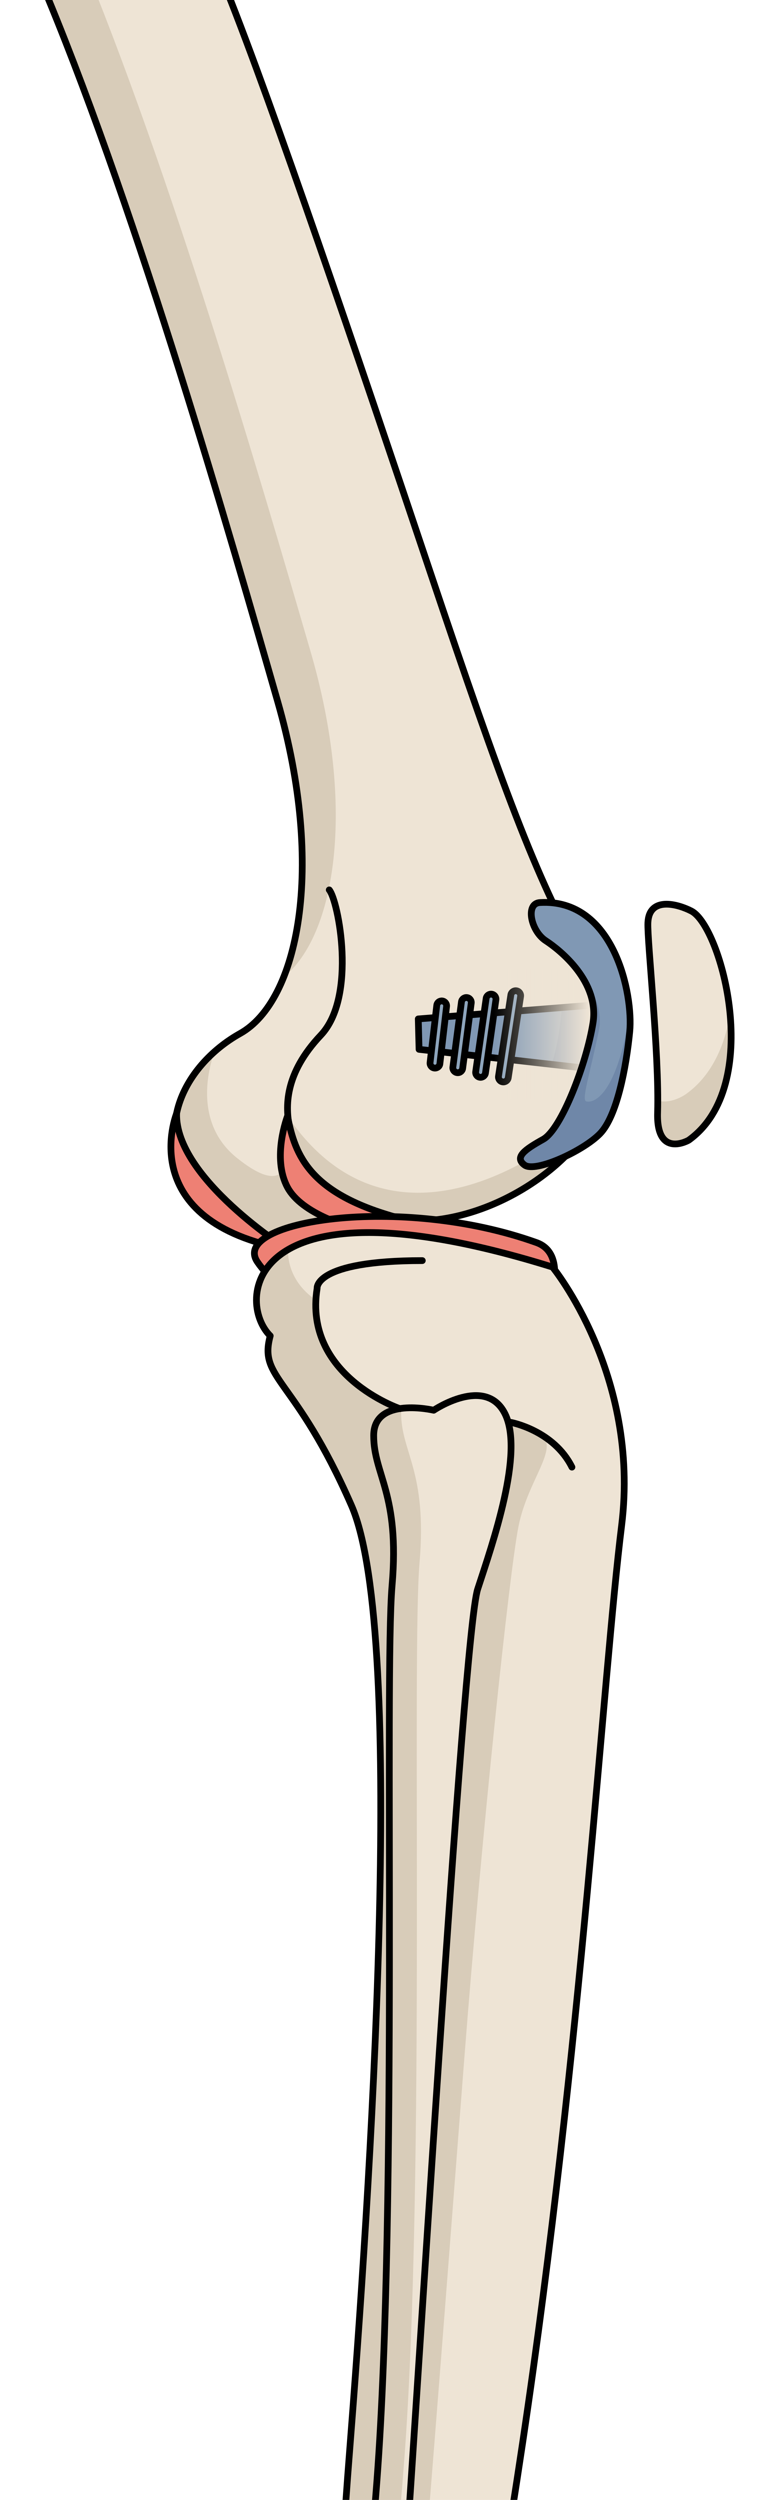 <?xml version="1.0" encoding="utf-8"?>
<!-- Generator: Adobe Illustrator 25.2.1, SVG Export Plug-In . SVG Version: 6.00 Build 0)  -->
<svg version="1.1" id="Camada_1" xmlns="http://www.w3.org/2000/svg" xmlns:xlink="http://www.w3.org/1999/xlink" x="0px" y="0px"
	 width="115.235px" height="370.814px" viewBox="0 0 115.235 370.814" enable-background="new 0 0 115.235 370.814"
	 xml:space="preserve">
<g>
	<defs>
		<rect id="SVGID_1_" width="115.235" height="370.814"/>
	</defs>
	<clipPath id="SVGID_2_">
		<use xlink:href="#SVGID_1_"  overflow="visible"/>
	</clipPath>
	<g clip-path="url(#SVGID_2_)">
		<g>
			<path fill="#EEE4D5" d="M102.275,169.123c0,0-4.832,2.792-4.624-4.086c0.265-8.792-1.558-25.466-1.439-28.165
				c0.175-3.959,4.432-2.788,6.471-1.729C107.12,137.448,113.558,161.01,102.275,169.123z"/>
			<path fill="#D8CCB9" d="M108.418,150.458c-0.83,4.792-2.807,9.135-6.496,11.787c0,0-2.063,1.566-4.245,1.025
				c-0.001,0.617-0.009,1.209-0.026,1.768c-0.207,6.878,4.624,4.086,4.624,4.086C107.786,165.16,109.064,157.514,108.418,150.458z"
				/>
			<path fill="none" stroke="#000000" stroke-linecap="round" stroke-linejoin="round" stroke-miterlimit="10" d="M102.275,169.123
				c0,0-4.832,2.792-4.624-4.086c0.265-8.792-1.558-25.466-1.439-28.165c0.175-3.959,4.432-2.788,6.471-1.729
				C107.12,137.448,113.558,161.01,102.275,169.123z"/>
			<path fill="#EEE4D5" d="M-56.809-130.459c0,0-11.416-10.73-8.995-19.358c2.419-8.629,14.792-16.643,24.5-16.405
				c9.705,0.242,20.244,13.216,18.908,21.745c-1.338,8.53-1.902,16.465,1.514,21.548c3.414,5.086,3.487,8.58,3.487,8.58
				S26.668-18.907,33.621-1.526c6.954,17.379,19.38,53.981,30.195,86.175c10.821,32.192,15.788,45.532,22.541,57.55
				c6.756,12.02,6.438,18.207,0.051,26.542c-6.386,8.335-19.667,14.53-29.993,11.638c-6.787,5.143-15.603,6.68-25.357-2.293
				c-9.757-8.971-3.992-19.99,4.601-24.789c8.596-4.799,12.709-24.383,5.58-49.222C34.111,79.233,20.844,32.919,7.14-0.243
				C-6.565-33.41-18.697-60.908-29.739-78.583C-40.78-96.26-46.215-102.726-50.602-109.18
				C-54.99-115.633-51.205-124.532-56.809-130.459z"/>
			<g>
				<path fill="#D8CCB9" d="M31.836,156.017c-1.608,4.665-2.106,11.378,3.353,15.744c8.69,6.951,7.918-1.273,7.506-6.197
					c15.881,23.222,40.426,4.83,47.22-2.527c-0.817,1.852-1.984,3.717-3.508,5.704c-6.386,8.335-19.667,14.53-29.993,11.638
					c-6.787,5.143-15.603,6.68-25.357-2.293C22.849,170.537,25.627,161.54,31.836,156.017z"/>
				<path fill="#D8CCB9" d="M-52.9-137.49c5.629,5.901,1.879,14.815,6.293,21.252c4.416,6.436,9.877,12.879,20.992,30.508
					C-14.502-68.1-2.253-40.651,11.588-7.544c13.84,33.108,27.299,79.366,34.529,104.177c6.83,23.43,3.611,42.206-3.99,48.294
					c3.594-8.997,4.047-23.664-0.888-40.853C34.111,79.233,20.844,32.919,7.14-0.243C-6.565-33.41-18.697-60.908-29.739-78.583
					C-40.78-96.26-46.215-102.726-50.602-109.18c-4.389-6.453-0.603-15.353-6.207-21.279c0,0-11.416-10.73-8.995-19.358
					c0.631-2.254,1.951-4.457,3.714-6.49C-63.91-147.762-52.9-137.49-52.9-137.49z"/>
			</g>
			<path fill="none" stroke="#000000" stroke-linecap="round" stroke-linejoin="round" stroke-miterlimit="10" d="M54.756,180.161
				c0,0-9.638-2.818-11.721-12.704c-0.705-3.338-0.789-8.198,4.607-13.909c5.393-5.71,2.6-19.946,1.251-21.55"/>
			<path fill="none" stroke="#000000" stroke-linecap="round" stroke-linejoin="round" stroke-miterlimit="10" d="M-56.809-130.459
				c0,0-11.416-10.73-8.995-19.358c2.419-8.629,14.792-16.643,24.5-16.405c9.705,0.242,20.244,13.216,18.908,21.745
				c-1.338,8.53-1.902,16.465,1.514,21.548c3.414,5.086,3.487,8.58,3.487,8.58S26.668-18.907,33.621-1.526
				c6.954,17.379,19.38,53.981,30.195,86.175c10.821,32.192,15.788,45.532,22.541,57.55c6.756,12.02,6.438,18.207,0.051,26.542
				c-6.386,8.335-19.667,14.53-29.993,11.638c-6.787,5.143-15.603,6.68-25.357-2.293c-9.757-8.971-3.992-19.99,4.601-24.789
				c8.596-4.799,12.709-24.383,5.58-49.222C34.111,79.233,20.844,32.919,7.14-0.243C-6.565-33.41-18.697-60.908-29.739-78.583
				C-40.78-96.26-46.215-102.726-50.602-109.18C-54.99-115.633-51.205-124.532-56.809-130.459z"/>
		</g>
		<g>
			<path fill="#EE8074" stroke="#000000" stroke-linecap="round" stroke-linejoin="round" stroke-miterlimit="10" d="
				M42.695,165.564c0,0-2.379,6.147,0,10.561c2.095,3.888,9.051,6.068,12.826,6.701c2.061,0.346,3.737-2.152,3.737-2.152
				C45.998,177.1,43.82,171.432,42.695,165.564z"/>
			<path fill="#EE8074" stroke="#000000" stroke-linecap="round" stroke-linejoin="round" stroke-miterlimit="10" d="
				M42.788,185.363c0,0-16.785-10.569-16.564-20.186C26.223,165.178,19.724,181.159,42.788,185.363z"/>
			<path fill="#EE8074" stroke="#000000" stroke-linecap="round" stroke-linejoin="round" stroke-miterlimit="10" d="
				M81.693,192.639c0,0,2.493-6.714-2.022-8.327c-20.33-7.265-45.526-3.172-41.457,2.857c6.678,9.896,21.574,2.049,23.274,3.266
				C63.189,191.648,73.897,193.12,81.693,192.639z"/>
		</g>
		<path fill="#EEE4D5" d="M82.058,187.948c0,0,13.031,15.918,10.253,38.322c-2.779,22.402-5.918,77.322-14.693,136.011
			C68.844,420.97,57.796,467.128,60.015,485.97c2.217,18.842,4.908,30.082,1.424,34.357c-3.482,4.275-4.275,4.591-4.275,4.591
			l-1.423,0.635c0,0-12.433,4.611-25.335-2.375c-4.59-2.851-6.966-3.641-5.541-11.24c1.427-7.603,11.614-14.537,18.827-58.991
			c7.216-44.455,5.265-51.863,8.188-88.91c2.925-37.045,8.681-121.651,0.296-140.76c-8.382-19.107-13.817-18.637-12.046-25.131
			C35.014,193.128,36.324,173.716,82.058,187.948z"/>
		<path fill="#D8CCB9" d="M30.358,512.802c1.993-7.019,11.741-39.97,14.667-61.222c0.256-1.868,0.367-5.117,0.358-9.484
			c5.216-35.112,3.83-44.255,6.497-78.06c2.925-37.045,8.681-121.651,0.296-140.76c-8.382-19.107-13.817-18.637-12.046-25.131
			c-2.671-2.619-3.574-9.15,2.658-12.782c-0.012,0.123-0.397,4.38,4.103,7.459c0.274,3.564,0.941,11.356,14.858,18.169
			c13.92,6.814,11.548,0,11.548,0s4.517-0.227,7.118,1.847c2.6,2.073-2.049,6.72-3.415,13.544
			c-1.364,6.825-5.458,45.625-7.992,78.186c-2.538,32.56-10.138,133.559-14.039,164.56c-3.9,31,0.723,52.483,3.969,54.124
			c-1.391,1.512-1.773,1.666-1.773,1.666l-1.423,0.635c0,0-12.433,4.611-25.335-2.375c-3.959-2.459-6.266-3.396-5.911-8.481
			C26.581,516.062,29.229,516.774,30.358,512.802z"/>
		<path fill="none" stroke="#000000" stroke-linecap="round" stroke-linejoin="round" stroke-miterlimit="10" d="M82.058,187.948
			c0,0,13.031,15.918,10.253,38.322c-2.779,22.402-5.918,77.322-14.693,136.011C68.844,420.97,57.796,467.128,60.015,485.97
			c2.217,18.842,4.908,30.082,1.424,34.357c-3.482,4.275-4.275,4.591-4.275,4.591l-1.423,0.635c0,0-12.433,4.611-25.335-2.375
			c-4.59-2.851-6.966-3.641-5.541-11.24c1.427-7.603,11.614-14.537,18.827-58.991c7.216-44.455,5.265-51.863,8.188-88.91
			c2.925-37.045,8.681-121.651,0.296-140.76c-8.382-19.107-13.817-18.637-12.046-25.131
			C35.014,193.128,36.324,173.716,82.058,187.948z"/>
		<path fill="#EEE4D5" d="M64.405,209.181c0,0,7.71-5.225,10.583,0.524c2.875,5.75-1.83,19.207-4.051,26.001
			c-2.221,6.794-9.111,123.846-11.645,157.771c-2.535,33.926-9.248,106.221-3.551,132.075c5.696,25.855-23.999,26.718-25.335-2.375
			c-0.751-3.746,7.244-9.597,10.752-31.628c3.51-22.033,11.699-82.085,14.818-123.614c3.121-41.53,1.076-119.119,2.246-132.767
			c1.169-13.646-2.73-16.378-2.73-22.228S64.405,209.181,64.405,209.181z"/>
		<path fill="#D8CCB9" d="M41.158,491.55c3.51-22.033,11.699-82.085,14.818-123.614c3.121-41.53,1.076-119.119,2.246-132.767
			c1.169-13.646-2.73-16.378-2.73-22.228c0-2.786,2.027-3.764,4.145-4.029c-0.03,0.222-0.068,0.438-0.068,0.688
			c0,5.85,3.9,8.58,2.73,22.229c-1.171,13.646,0.875,91.235-2.246,132.767c-3.118,41.529-11.309,101.581-14.817,123.614
			c-3.511,22.03-8.664,28.908-7.912,32.653c0.735,16.026,9.21,22.633,15.727,21.028c-6.848,7.336-21.708,1.681-22.644-18.713
			C29.655,519.432,37.65,513.581,41.158,491.55z"/>
		<path fill="none" stroke="#000000" stroke-linecap="round" stroke-linejoin="round" stroke-miterlimit="10" d="M64.405,209.181
			c0,0,7.71-5.225,10.583,0.524c2.875,5.75-1.83,19.207-4.051,26.001c-2.221,6.794-9.111,123.846-11.645,157.771
			c-2.535,33.926-9.248,106.221-3.551,132.075c5.696,25.855-23.999,26.718-25.335-2.375c-0.751-3.746,7.244-9.597,10.752-31.628
			c3.51-22.033,11.699-82.085,14.818-123.614c3.121-41.53,1.076-119.119,2.246-132.767c1.169-13.646-2.73-16.378-2.73-22.228
			S64.405,209.181,64.405,209.181z"/>
		<path fill="none" stroke="#000000" stroke-linecap="round" stroke-linejoin="round" stroke-miterlimit="10" d="M75.891,210.991
			c0,0,6.312,1.17,9.041,6.629"/>
		<path fill="none" stroke="#000000" stroke-linecap="round" stroke-linejoin="round" stroke-miterlimit="10" d="M59.377,208.947
			c0,0-14.355-4.87-12.285-17.837c0,0-0.543-4.126,15.62-4.124"/>
		<g>
			<g>
				<polygon fill="#8098B4" points="90.605,148.884 62.114,151.137 62.229,155.651 90.346,158.835 				"/>
				<path fill="#6F87A8" d="M81.921,157.881l7.973,0.903l0.573-4.599l0.138-5.3l-7.185,0.568
					C83.25,151.766,82.851,154.99,81.921,157.881z"/>
				<polygon fill="none" stroke="#000000" stroke-linecap="round" stroke-linejoin="round" stroke-miterlimit="10" points="
					90.605,148.884 62.114,151.137 62.229,155.651 90.346,158.835 				"/>
				<g>
					<path fill="#8EA5BC" stroke="#000000" stroke-linecap="round" stroke-linejoin="round" stroke-miterlimit="10" d="
						M75.861,147.576c0.062-0.399,0.434-0.672,0.833-0.612c0.4,0.061,0.674,0.434,0.614,0.834l-1.834,12.064
						c0,0.001,0,0.001,0,0.002c-0.062,0.398-0.434,0.672-0.833,0.611c-0.399-0.061-0.674-0.434-0.613-0.833l1.834-12.064
						C75.861,147.577,75.861,147.576,75.861,147.576z"/>
					<path fill="#8EA5BC" stroke="#000000" stroke-linecap="round" stroke-linejoin="round" stroke-miterlimit="10" d="
						M72.195,148.08c0.061-0.395,0.429-0.669,0.827-0.612c0.4,0.057,0.678,0.428,0.621,0.828l-1.554,10.876
						c-0.056,0.394-0.428,0.678-0.828,0.621c-0.4-0.057-0.678-0.428-0.621-0.828l1.554-10.876
						C72.194,148.086,72.195,148.083,72.195,148.08z"/>
					<path fill="#8EA5BC" stroke="#000000" stroke-linecap="round" stroke-linejoin="round" stroke-miterlimit="10" d="
						M68.529,148.584c0.061-0.392,0.424-0.665,0.818-0.613c0.401,0.053,0.683,0.42,0.63,0.821l-1.274,9.687
						c-0.053,0.397-0.42,0.683-0.821,0.63c-0.401-0.053-0.683-0.42-0.63-0.821l1.274-9.687
						C68.528,148.595,68.529,148.59,68.529,148.584z"/>
					<path fill="#8EA5BC" stroke="#000000" stroke-linecap="round" stroke-linejoin="round" stroke-miterlimit="10" d="
						M64.864,149.088c0.06-0.387,0.416-0.66,0.808-0.615c0.402,0.047,0.689,0.41,0.642,0.812l-0.993,8.498
						c-0.042,0.399-0.41,0.689-0.812,0.642c-0.402-0.047-0.689-0.41-0.642-0.812l0.993-8.498
						C64.861,149.107,64.862,149.097,64.864,149.088z"/>
				</g>
				<linearGradient id="SVGID_3_" gradientUnits="userSpaceOnUse" x1="87.404" y1="153.345" x2="73.365" y2="153.345">
					<stop  offset="0" style="stop-color:#EEE4D5"/>
					<stop  offset="1" style="stop-color:#EEE4D5;stop-opacity:0"/>
				</linearGradient>
				<rect x="71.751" y="143.654" fill="url(#SVGID_3_)" width="19.342" height="19.382"/>
			</g>
			<path fill="#8098B4" d="M80.177,133.876c-2.201,0.129-1.353,4.222,0.869,5.664c2.222,1.442,7.979,6.118,7.015,12.172
				c-0.963,6.054-4.692,15.775-7.399,17.283c-2.707,1.508-4.351,2.66-2.758,3.822c1.593,1.162,8.692-2.082,11.198-4.66
				c2.505-2.577,3.882-9.728,4.412-15.146C94.042,147.592,91.245,133.229,80.177,133.876z"/>
			<path fill="#6F87A8" d="M77.904,172.817c1.593,1.162,8.692-2.083,11.197-4.66c2.506-2.577,3.882-9.728,4.412-15.146
				c0.073-0.742,0.08-1.655,0.015-2.671c-2.154,13.102-5.808,13.26-6.488,13.022c-0.701-0.245,0.516-3.886,1.88-10.43
				c0.698-3.347-1.011-6.44-2.921-8.68c1.465,2.05,2.518,4.598,2.062,7.461c-0.964,6.054-4.692,15.775-7.399,17.283
				C77.955,170.503,76.311,171.654,77.904,172.817z"/>
			<path fill="none" stroke="#000000" stroke-linecap="round" stroke-linejoin="round" stroke-miterlimit="10" d="M80.177,133.876
				c-2.201,0.129-1.353,4.222,0.869,5.664c2.222,1.442,7.979,6.118,7.015,12.172c-0.963,6.054-4.692,15.775-7.399,17.283
				c-2.707,1.508-4.351,2.66-2.758,3.822c1.593,1.162,8.692-2.082,11.198-4.66c2.505-2.577,3.882-9.728,4.412-15.146
				C94.042,147.592,91.245,133.229,80.177,133.876z"/>
		</g>
	</g>
</g>
</svg>
